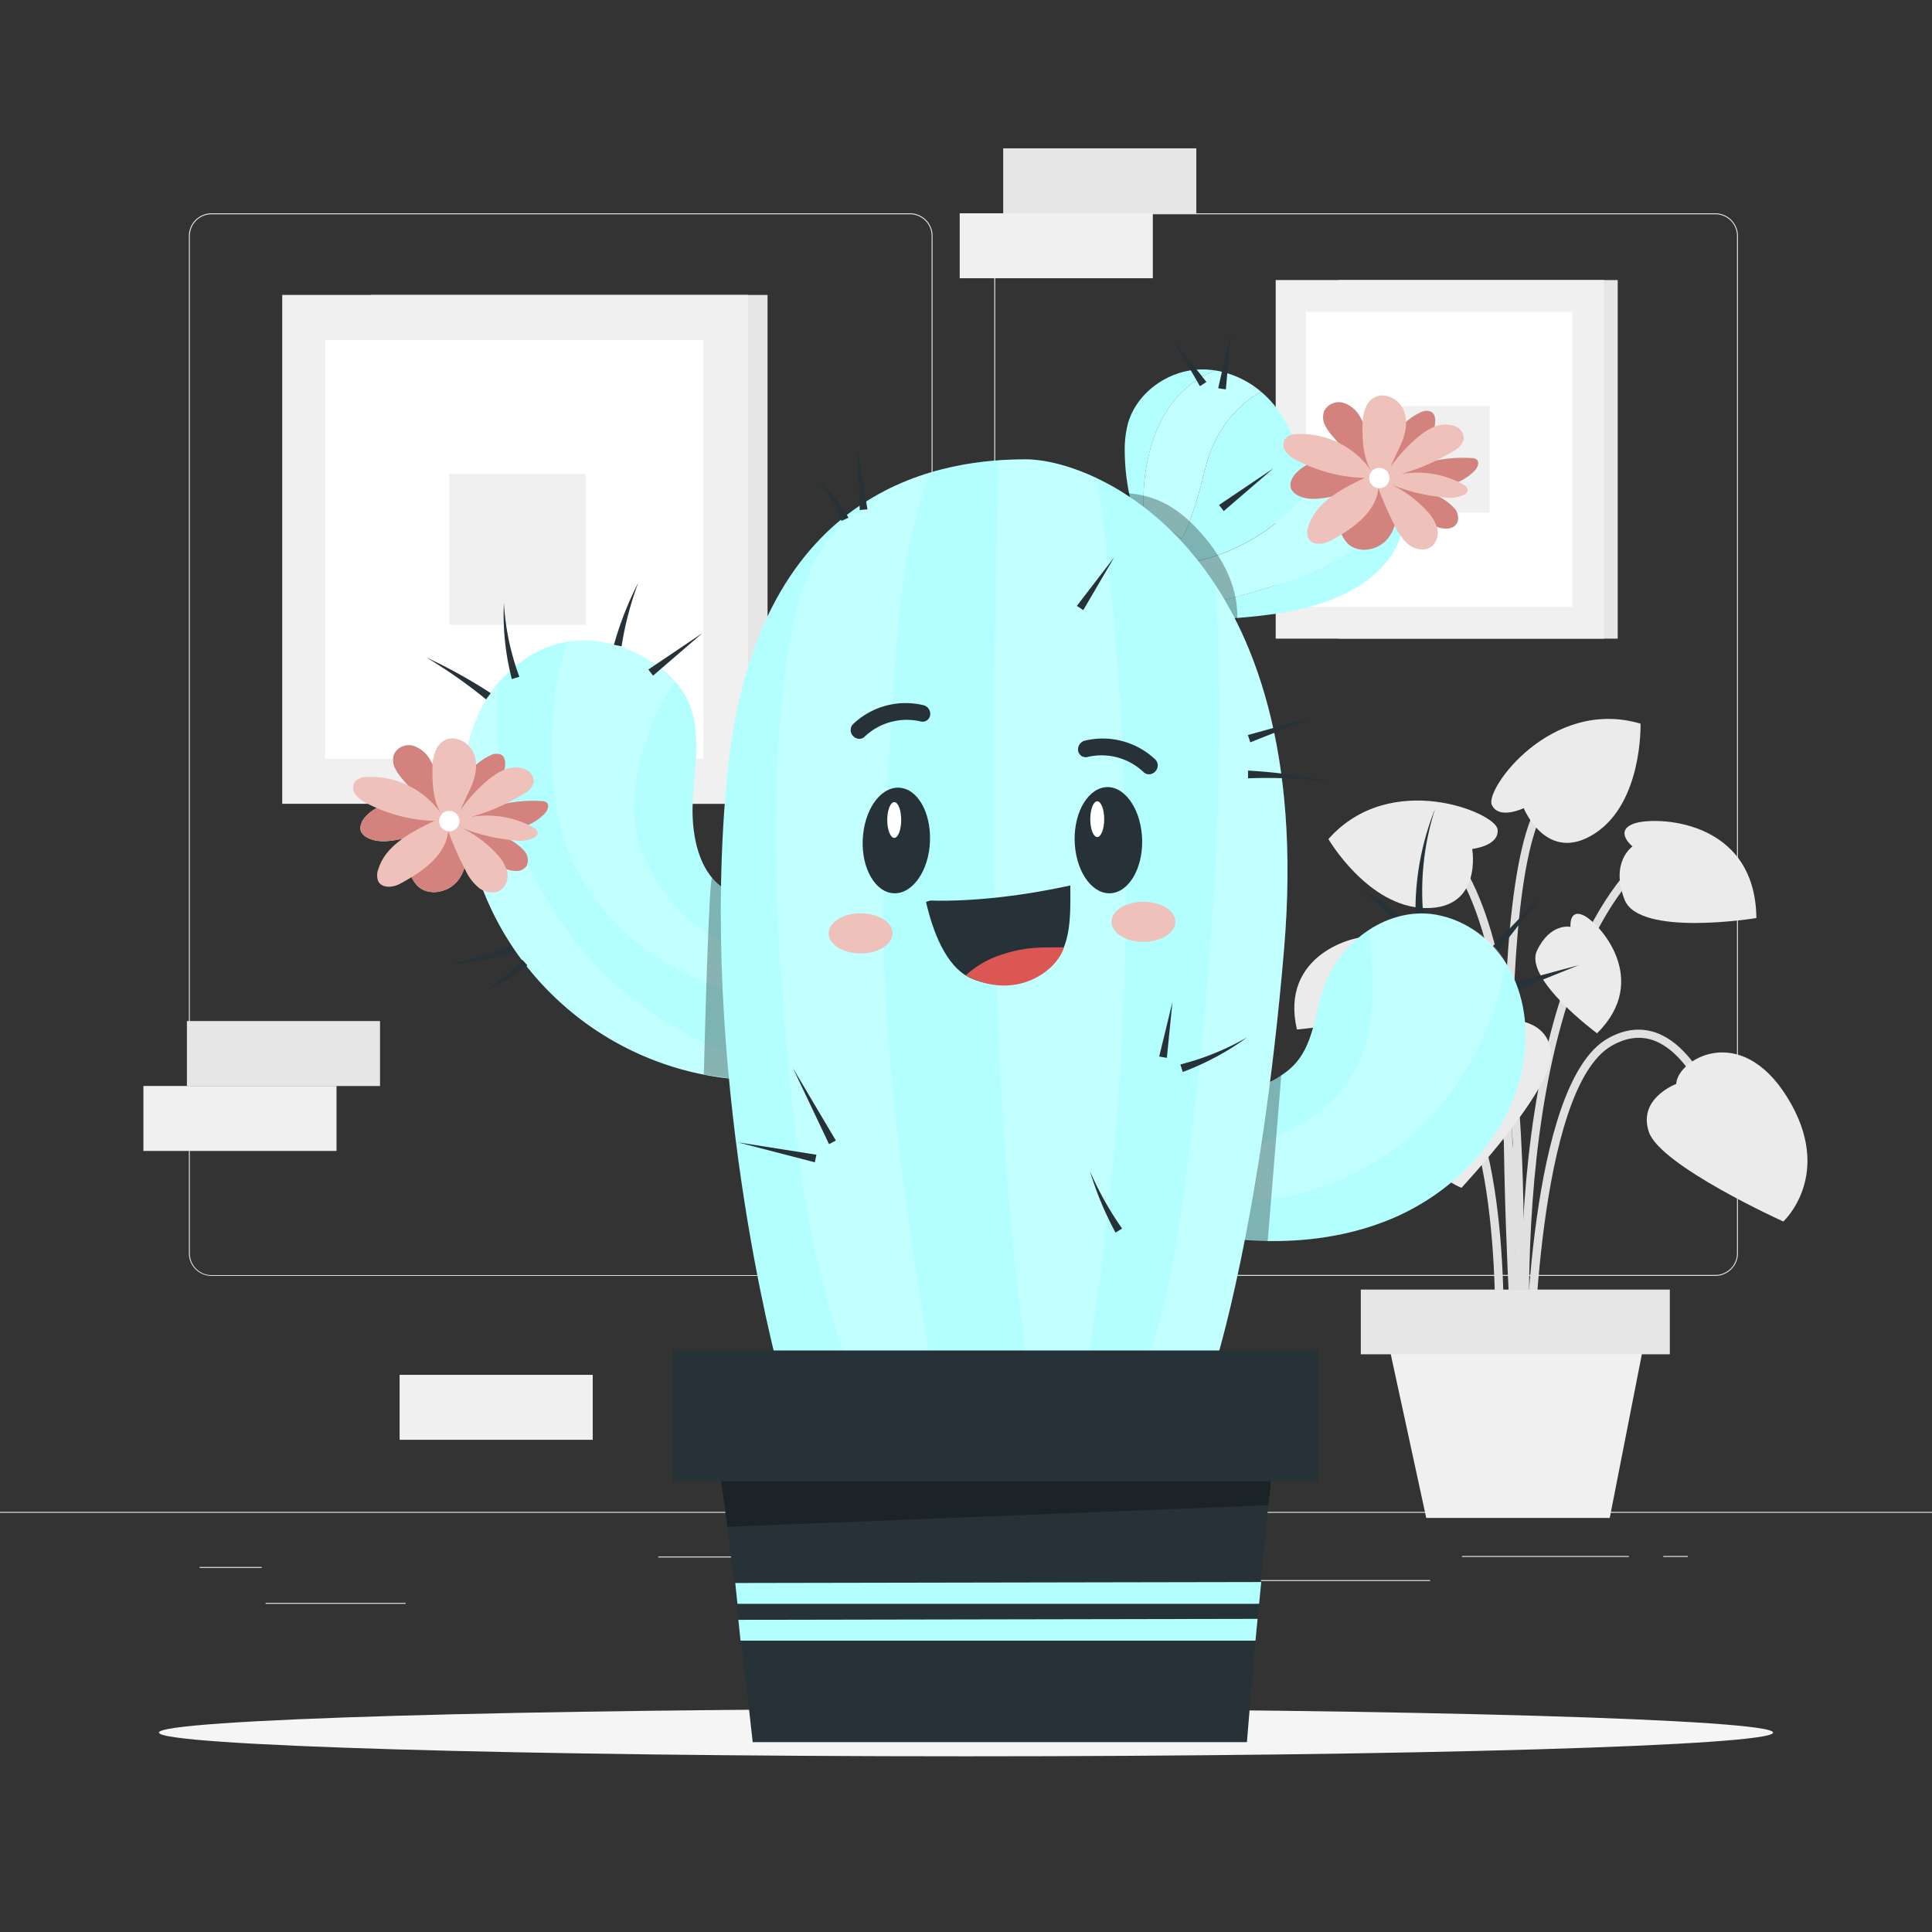 <svg xmlns="http://www.w3.org/2000/svg" viewBox="0 0 500 500"><rect x="0" y="0" width="500" height="500" fill="#333333" stroke="none"/><g id="freepik--background-complete--inject-362"><rect x="96" y="76.33" width="102.64" height="131.69" style="fill:#e6e6e6"></rect><rect x="73.04" y="76.33" width="120.57" height="131.69" style="fill:#f0f0f0"></rect><rect x="84.15" y="88.03" width="97.82" height="108.3" style="fill:#fff"></rect><rect x="116.28" y="122.63" width="35.31" height="39.09" style="fill:#f0f0f0"></rect><rect x="346.33" y="72.48" width="72.33" height="92.8" style="fill:#e6e6e6"></rect><rect x="330.15" y="72.48" width="84.96" height="92.8" style="fill:#f0f0f0"></rect><rect x="337.98" y="80.72" width="68.93" height="76.32" style="fill:#fff"></rect><rect x="360.62" y="105.11" width="24.88" height="27.55" style="fill:#f0f0f0"></rect><path d="M443.92,330.2H263.17a5.87,5.87,0,0,1-5.86-5.86V61.06a5.87,5.87,0,0,1,5.86-5.86H443.92a5.87,5.87,0,0,1,5.86,5.86V324.34A5.87,5.87,0,0,1,443.92,330.2ZM263.17,55.45a5.62,5.62,0,0,0-5.61,5.61V324.34a5.62,5.62,0,0,0,5.61,5.61H443.92a5.61,5.61,0,0,0,5.61-5.61V61.06a5.61,5.61,0,0,0-5.61-5.61Z" style="fill:#e0e0e0"></path><path d="M235.49,330.2H54.75a5.87,5.87,0,0,1-5.87-5.86V61.06a5.87,5.87,0,0,1,5.87-5.86H235.49a5.86,5.86,0,0,1,5.86,5.86V324.34A5.86,5.86,0,0,1,235.49,330.2ZM54.75,55.45a5.62,5.62,0,0,0-5.62,5.61V324.34A5.62,5.62,0,0,0,54.75,330H235.49a5.61,5.61,0,0,0,5.61-5.61V61.06a5.61,5.61,0,0,0-5.61-5.61Z" style="fill:#e0e0e0"></path><rect y="391.27" width="500" height="0.25" style="fill:#e0e0e0"></rect><rect x="51.67" y="405.53" width="16.06" height="0.25" style="fill:#e0e0e0"></rect><rect x="170.35" y="402.82" width="53.53" height="0.25" style="fill:#e0e0e0"></rect><rect x="68.73" y="414.82" width="36.25" height="0.25" style="fill:#e0e0e0"></rect><rect x="378.35" y="402.69" width="43.19" height="0.25" style="fill:#e0e0e0"></rect><rect x="430.45" y="402.69" width="6.33" height="0.25" style="fill:#e0e0e0"></rect><rect x="316.21" y="408.92" width="53.89" height="0.25" style="fill:#e0e0e0"></rect><path d="M393.54,349.76c0-.84-2.85-83.91-16.36-97-13.14-12.77-28.22-.47-28.86.06L347,251.15c.17-.15,17.19-14,31.69,0,14.12,13.73,16.88,95,17,98.49Z" style="fill:#e0e0e0"></path><path d="M394.7,366.08c-.1-1-9.24-99.72,26.82-141.1l1.59,1.39c-35.46,40.69-26.4,138.52-26.31,139.51Z" style="fill:#e0e0e0"></path><path d="M393.36,355.64l-2.11-.14c.08-1.12,7.06-112.24-19.39-136.57l1.43-1.56C400.48,242.38,393.67,351,393.36,355.64Z" style="fill:#e0e0e0"></path><path d="M396.81,355.58l-2.12,0c0-3.06.87-75.06,21.32-86.78,4.55-2.61,9-3,13.24-1.29,12.36,5.12,18.49,27.13,18.75,28.06l-2,.56c-.06-.22-6.11-21.95-17.52-26.67-3.6-1.48-7.42-1.09-11.37,1.18C397.66,281.74,396.81,354.84,396.81,355.58Z" style="fill:#e0e0e0"></path><path d="M388.84,355.63l-2.11-.12c0-.57,3.09-56.9-12.12-76.74-3.68-4.81-7.68-7.1-11.9-6.81-10,.7-18.32,15.27-18.4,15.42l-1.84-1c.36-.64,9-15.71,20.09-16.49,5-.35,9.59,2.22,13.73,7.63C392,298,389,353.29,388.84,355.63Z" style="fill:#e0e0e0"></path><path d="M392.17,363.29c-.41-5.46-9.93-134.08,6.82-156.74l1.7,1.25c-16.29,22-6.51,154-6.41,155.33Z" style="fill:#e0e0e0"></path><path d="M433.8,280.53s-10.05,3.7-7.06,12.45,34.78,23.15,34.78,23.15,13.31-12.2,1.08-32.05S434.08,274.26,433.8,280.53Z" style="fill:#ebebeb"></path><path d="M390.1,263.87s10.71-.45,11.32,8.78-23.19,34.75-23.19,34.75-17-6.14-13.34-29.16S387.44,258.2,390.1,263.87Z" style="fill:#ebebeb"></path><path d="M381,219.71s7.14-.77,6.56-5.11-27.74-15.54-43.77,2.55c0,0,10.26,17.63,25.1,17.86S381,219.71,381,219.71Z" style="fill:#ebebeb"></path><path d="M394.34,209.15s-6.46,3.13-8.27-.87,15.32-27.85,38.5-21c0,0,.61,20.39-11.86,28.44S394.34,209.15,394.34,209.15Z" style="fill:#ebebeb"></path><path d="M360.55,277s4.92-4-.39-5.92-31.4-1.39-31.67,24.45c0,0,30.38,5,34.14-4.79S360.55,277,360.55,277Z" style="fill:#ebebeb"></path><path d="M422.49,219.06s-4.92-4,.39-5.92,31.4-1.39,31.67,24.45c0,0-30.37,5-34.13-4.79S422.49,219.06,422.49,219.06Z" style="fill:#ebebeb"></path><path d="M406.44,239.87s-.44-4.83,3.46-2.94,17.51,16.57,3.41,30.49c0,0-19-14.05-15.55-21.37S406.44,239.87,406.44,239.87Z" style="fill:#ebebeb"></path><path d="M356.15,246.76s2.94-3.86-1.37-4.33-23.64,4.68-19.14,24c0,0,23.54-1.77,24.55-9.79S356.15,246.76,356.15,246.76Z" style="fill:#ebebeb"></path><polygon points="416.6 392.84 369.11 392.84 356.48 334.58 428.03 334.58 416.6 392.84" style="fill:#f0f0f0"></polygon><rect x="352.17" y="333.74" width="79.98" height="16.75" style="fill:#e6e6e6"></rect><rect x="48.37" y="264.25" width="49.98" height="16.81" style="fill:#e6e6e6"></rect><rect x="37.11" y="281.05" width="49.98" height="16.81" style="fill:#f0f0f0"></rect><rect x="103.42" y="355.81" width="49.98" height="16.81" style="fill:#f0f0f0"></rect><rect x="259.63" y="38.39" width="49.98" height="16.81" style="fill:#e6e6e6"></rect><rect x="248.37" y="55.2" width="49.98" height="16.81" style="fill:#f0f0f0"></rect></g><g id="freepik--Shadow--inject-362"><path d="M458.88,448.39c0,3.39-93.52,6.14-208.88,6.14s-208.88-2.75-208.88-6.14,93.52-6.13,208.88-6.13S458.88,445,458.88,448.39Z" style="fill:#f5f5f5"></path></g><g id="freepik--Cactus--inject-362"><path d="M333.79,150.27c-17.67,5.76-17.88,4.95-17.88,4.95l-6.1-10A51.89,51.89,0,0,0,338.1,127.6c2.61-3.19,4.61-5.72,6.15-7.73a13.46,13.46,0,0,1-5-1.83c-3.73-2.43-5.34-7-7.71-10.73a25.51,25.51,0,0,0-5.16-5.91s-10.95,5.24-14.42,19.68-6.13,18.33-6.13,18.33L296,131.9s0-.46-.06-1.28c-.12-5.57.56-27.61,18.59-34.74a21.85,21.85,0,0,0-4-.26c-8.37.27-16.51,6.11-18.68,14.2a27.33,27.33,0,0,0-.76,7.49,56.07,56.07,0,0,0,5.77,23.95L315,160.31c12.18-.85,24.84-1.83,35.43-7.91,5.46-3.14,10.35-7.85,12.08-13.9a15.5,15.5,0,0,0,.51-5.43C355.58,138.94,344.28,146.85,333.79,150.27Z" style="fill:#B3FFFF"></path><path d="M295.93,130.62c0,.82.06,1.28.06,1.28l9.84,7.51s2.66-3.88,6.13-18.33,14.42-19.68,14.42-19.68a24.48,24.48,0,0,0-11.86-5.52C296.49,103,295.81,125.05,295.93,130.62Z" style="fill:#B3FFFF"></path><path d="M295.93,130.62c0,.82.06,1.28.06,1.28l9.84,7.51s2.66-3.88,6.13-18.33,14.42-19.68,14.42-19.68a24.48,24.48,0,0,0-11.86-5.52C296.49,103,295.81,125.05,295.93,130.62Z" style="fill:#fff;opacity:0.2"></path><path d="M309.81,145.24l6.1,10s.21.81,17.88-4.95c10.49-3.42,21.79-11.33,29.25-17.2-.37-4.51-2.64-8.85-6.64-10.86-3.68-1.86-8.12-1.59-12.15-2.34-1.54,2-3.54,4.54-6.15,7.73A51.89,51.89,0,0,1,309.81,145.24Z" style="fill:#B3FFFF"></path><path d="M309.81,145.24l6.1,10s.21.81,17.88-4.95c10.49-3.42,21.79-11.33,29.25-17.2-.37-4.51-2.64-8.85-6.64-10.86-3.68-1.86-8.12-1.59-12.15-2.34-1.54,2-3.54,4.54-6.15,7.73A51.89,51.89,0,0,1,309.81,145.24Z" style="fill:#fff;opacity:0.2"></path><g style="opacity:0.3"><path d="M311,138.16c-5.6-6.36-11.21-10-19.67-10.56l-5.5,2.65a105.22,105.22,0,0,1,34.35,30.53C320.65,152.32,316.59,144.52,311,138.16Z"></path></g><path d="M366.34,236.93a70.53,70.53,0,0,1,5.1-27.7,69.62,69.62,0,0,0-3.1,27.59l-2,.11Z" style="fill:#263238"></path><path d="M361.42,239.2a40.5,40.5,0,0,0-10.29-9.79,41.57,41.57,0,0,1,11.81,8.5l-1.52,1.29Z" style="fill:#263238"></path><polygon points="385.89 245.31 399.49 231.15 387.4 246.62 385.89 245.31 385.89 245.31" style="fill:#263238"></polygon><path d="M389.72,249.23c-4.31-6.84-11.61-11.92-19.65-12.71-11.9-1.17-23.46,7.57-27.43,18.85-2.29,6.51-2.58,14-6.95,19.33-3.57,4.35-9.16,6.39-14.48,8.24l-19,34.83c18.92,4.57,39.37,5.23,57.39-2.13s33-23.79,35-43.14C395.47,264.47,394,256.07,389.72,249.23Z" style="fill:#B3FFFF"></path><g style="opacity:0.2"><path d="M372.41,236.87c-9.34-2.34-18,3.7-18,3.7l.09.19c.9,14.29,2.31,27.49-5.71,39.35-5,7.35-14,12.39-22.29,15.64l-2.14,15A71.08,71.08,0,0,0,367,292.37c11.62-10.69,20.25-27.55,22.69-43.14C389.72,249.23,386,240.28,372.41,236.87Z" style="fill:#fff"></path></g><path d="M189.78,231.17c-8.7-3.37-11-14.61-10.48-23.93s2.57-19.37-2.08-27.46a25.58,25.58,0,0,0-8.64-8.54c-5.84-3.75-12.8-6-19.72-5.4-10.74.92-20.13,8.74-24.78,18.46s-5.06,21-3.15,31.66a77.41,77.41,0,0,0,85.89,63Z" style="fill:#B3FFFF"></path><g style="opacity:0.2"><path d="M195.31,257.73l.41-9.91-.06-.17a45.83,45.83,0,0,1-30-28.79c-4.35-12.82,1.29-30.77,9.06-42.55a29.75,29.75,0,0,0-6.1-5.07c-5.84-3.75-12.8-6-19.72-5.4-.72.06-1.43.16-2.13.28-5.91,17.87-5.73,44.46,3,60A64.63,64.63,0,0,0,195.31,257.73Z" style="fill:#fff"></path></g><g style="opacity:0.2"><path d="M201,276.39a93.51,93.51,0,0,1-72.16-99l-1,.92a34.73,34.73,0,0,0-3.71,6c-4.65,9.72-5.06,21-3.15,31.66a77.24,77.24,0,0,0,69,63.25Z" style="fill:#fff"></path></g><path d="M184.28,227.17c-.9.88-2.13,50.91-2.13,50.91l7.2,1.09-2-49.28A12,12,0,0,1,184.28,227.17Z" style="opacity:0.3"></path><path d="M326.51,280.93l5.09-2.63-3.52,42.9s-8.27.34-11.4-1.23S326.51,280.93,326.51,280.93Z" style="opacity:0.3"></path><path d="M201.31,353.84s-20.75-76.4-13.06-153.7c7.61-76.58,58.24-81.26,77.22-81.26s75.36,25,66.87,126.44c-6,71.41-18.07,108.52-18.07,108.52Z" style="fill:#B3FFFF"></path><g style="opacity:0.2"><path d="M228.66,239.51c-.17-18.88,1-37.74,2.25-56.59,1.16-18.14,2.53-43,10-60.68a68.62,68.62,0,0,0-12.29,5l-9,6.63C208.35,143.76,204.79,160,203,175.11c-3.75,32.42-2.21,65.24.75,97.73,2.51,27.53,6.14,55.3,16,81H241C234.94,316,229,277.89,228.66,239.51Z" style="fill:#fff"></path></g><g style="opacity:0.2"><path d="M258.39,119.13c-1.87,75.84-3.07,160.08,7.53,234.6l15.31-.31c12.47-73,13.43-155.87,2.75-229.6-7.37-3.52-14-4.94-18.51-4.94C263.44,118.88,261.05,118.94,258.39,119.13Z" style="fill:#fff"></path></g><g style="opacity:0.2"><path d="M323.9,169.74c-.58-1.41-1.14-2.79-1.69-4.1a97.16,97.16,0,0,0-7.67-14.24c3.19,50.82-1.59,110.72-8.67,160.71-2,14.08-4.43,28.24-9.66,41.47l1.89.26h16.17s12.1-37.11,18.07-108.52C335.06,212.86,331.12,188.23,323.9,169.74Z" style="fill:#fff"></path></g><path d="M374.27,125.64a13.13,13.13,0,0,0,7.46-3.93c.71-.79,1.23-2.14.4-2.81a2.12,2.12,0,0,0-1.22-.34,35.09,35.09,0,0,0-11,1,9.07,9.07,0,0,0-4.18,2,21.52,21.52,0,0,0,5.62-11.66c.17-1.17.14-2.59-.84-3.26a3.1,3.1,0,0,0-3,.15c-4.63,2.12-7.66,6.7-9.64,11.39l-3.11,1c-.35-3.88-.75-7.91-2.75-11.26a7.69,7.69,0,0,0-4.31-3.65,4.27,4.27,0,0,0-4.95,2,4.53,4.53,0,0,0,.15,3.74,13.7,13.7,0,0,0,2.21,3.14l6.18,7.21a18.59,18.59,0,0,0-8.45-1.4,11.47,11.47,0,0,0-7.6,3.67c-.92,1.06-1.63,2.56-1.09,3.86a3.49,3.49,0,0,0,1.59,1.63c2.22,1.26,5,1.09,7.49.66a44.28,44.28,0,0,0,9.14-2.59c-3.5,1.08-5.71,4.84-5.79,8.5a7.88,7.88,0,0,0,2.42,6.18c2.84,2.44,7.57,1.52,10-1.3s2.94-6.93,2.25-10.61a23.49,23.49,0,0,0,10.49,7.33,7.13,7.13,0,0,0,2.88.51,3.07,3.07,0,0,0,2.45-1.41,3.61,3.61,0,0,0-.69-3.84,13.12,13.12,0,0,0-5.5-3.61q-2.55-1.05-5.19-1.86A34.61,34.61,0,0,0,374.27,125.64Z" style="fill:#B3FFFF"></path><path d="M374.27,125.64a13.13,13.13,0,0,0,7.46-3.93c.71-.79,1.23-2.14.4-2.81a2.12,2.12,0,0,0-1.22-.34,35.09,35.09,0,0,0-11,1,9.07,9.07,0,0,0-4.18,2,21.52,21.52,0,0,0,5.62-11.66c.17-1.17.14-2.59-.84-3.26a3.1,3.1,0,0,0-3,.15c-4.63,2.12-7.66,6.7-9.64,11.39l-3.11,1c-.35-3.88-.75-7.91-2.75-11.26a7.69,7.69,0,0,0-4.31-3.65,4.27,4.27,0,0,0-4.95,2,4.53,4.53,0,0,0,.15,3.74,13.7,13.7,0,0,0,2.21,3.14l6.18,7.21a18.59,18.59,0,0,0-8.45-1.4,11.47,11.47,0,0,0-7.6,3.67c-.92,1.06-1.63,2.56-1.09,3.86a3.49,3.49,0,0,0,1.59,1.63c2.22,1.26,5,1.09,7.49.66a44.28,44.28,0,0,0,9.14-2.59c-3.5,1.08-5.71,4.84-5.79,8.5a7.88,7.88,0,0,0,2.42,6.18c2.84,2.44,7.57,1.52,10-1.3s2.94-6.93,2.25-10.61a23.49,23.49,0,0,0,10.49,7.33,7.13,7.13,0,0,0,2.88.51,3.07,3.07,0,0,0,2.45-1.41,3.61,3.61,0,0,0-.69-3.84,13.12,13.12,0,0,0-5.5-3.61q-2.55-1.05-5.19-1.86A34.61,34.61,0,0,0,374.27,125.64Z" style="fill:#d4827d"></path><path d="M378.56,125.3a24.67,24.67,0,0,0-16.06-2.62,53.24,53.24,0,0,0,13.73-6,5,5,0,0,0,2.55-2.82,3.33,3.33,0,0,0-1.87-3.41,6.92,6.92,0,0,0-4.08-.46c-4.09.56-9.75,6.34-13,10.89l2.55-5.52c1.36-2.86,2.12-6.24.91-9.16s-4.95-4.88-7.69-3.3c-2.57,1.49-3,5-3,7.94,0,4.14.35,8.55,2.84,11.85a22.21,22.21,0,0,0-19.82-10.35,4,4,0,0,0-3,1.16,2.92,2.92,0,0,0,.12,3.38,7.48,7.48,0,0,0,2.82,2.21,40.15,40.15,0,0,0,17.62,4.6c-5.87,2.76-12.56,6.27-14.49,12.33a4.44,4.44,0,0,0-.08,3.32c1,1.87,3.78,1.64,5.64.64,5.68-3.07,11.82-7.21,12.47-13.64a81,81,0,0,0,4.41,10,12.85,12.85,0,0,0,3.75,4.85c1.71,1.17,4.19,1.46,5.77.12a4.74,4.74,0,0,0,1.24-4.79,10.78,10.78,0,0,0-2.72-4.4,30,30,0,0,0-9.17-6.73,47.8,47.8,0,0,0,13.83,3.33,8.46,8.46,0,0,0,5.13-.71,1.59,1.59,0,0,0,.9-1.16C379.84,126.14,379.17,125.63,378.56,125.3Z" style="fill:#eec1bb"></path><circle cx="356.97" cy="123.72" r="2.64" style="fill:#fff"></circle><path d="M133.58,214.41a13.19,13.19,0,0,0,7.46-3.93c.71-.8,1.23-2.15.4-2.81a2.13,2.13,0,0,0-1.22-.35,35.7,35.7,0,0,0-11,1,9.19,9.19,0,0,0-4.18,2,21.55,21.55,0,0,0,5.62-11.66c.17-1.18.14-2.59-.84-3.27a3.16,3.16,0,0,0-3,.15c-4.63,2.13-7.66,6.71-9.64,11.4l-3.11,1c-.35-3.88-.75-7.91-2.75-11.26a7.69,7.69,0,0,0-4.31-3.65,4.26,4.26,0,0,0-4.95,2,4.53,4.53,0,0,0,.15,3.74,13.76,13.76,0,0,0,2.21,3.15l6.18,7.2a18.45,18.45,0,0,0-8.45-1.39,11.47,11.47,0,0,0-7.6,3.67c-.92,1.06-1.63,2.55-1.09,3.86A3.53,3.53,0,0,0,95,216.73c2.22,1.26,5,1.09,7.49.66a44.1,44.1,0,0,0,9.14-2.59c-3.5,1.08-5.71,4.83-5.79,8.49a7.9,7.9,0,0,0,2.42,6.18c2.84,2.44,7.57,1.52,10-1.3s2.94-6.92,2.25-10.6a23.49,23.49,0,0,0,10.49,7.33,7.3,7.3,0,0,0,2.88.51,3.07,3.07,0,0,0,2.45-1.41,3.61,3.61,0,0,0-.69-3.84,12.94,12.94,0,0,0-5.5-3.61q-2.55-1.05-5.19-1.86A35.08,35.08,0,0,0,133.58,214.41Z" style="fill:#B3FFFF"></path><path d="M133.58,214.41a13.19,13.19,0,0,0,7.46-3.93c.71-.8,1.23-2.15.4-2.81a2.13,2.13,0,0,0-1.22-.35,35.7,35.7,0,0,0-11,1,9.19,9.19,0,0,0-4.18,2,21.55,21.55,0,0,0,5.62-11.66c.17-1.18.14-2.59-.84-3.27a3.16,3.16,0,0,0-3,.15c-4.63,2.13-7.66,6.71-9.64,11.4l-3.11,1c-.35-3.88-.75-7.91-2.75-11.26a7.69,7.69,0,0,0-4.31-3.65,4.26,4.26,0,0,0-4.95,2,4.53,4.53,0,0,0,.15,3.74,13.76,13.76,0,0,0,2.21,3.15l6.18,7.2a18.45,18.45,0,0,0-8.45-1.39,11.47,11.47,0,0,0-7.6,3.67c-.92,1.06-1.63,2.55-1.09,3.86A3.53,3.53,0,0,0,95,216.73c2.22,1.26,5,1.09,7.49.66a44.1,44.1,0,0,0,9.14-2.59c-3.5,1.08-5.71,4.83-5.79,8.49a7.9,7.9,0,0,0,2.42,6.18c2.84,2.44,7.57,1.52,10-1.3s2.94-6.92,2.25-10.6a23.49,23.49,0,0,0,10.49,7.33,7.3,7.3,0,0,0,2.88.51,3.07,3.07,0,0,0,2.45-1.41,3.61,3.61,0,0,0-.69-3.84,12.94,12.94,0,0,0-5.5-3.61q-2.55-1.05-5.19-1.86A35.08,35.08,0,0,0,133.58,214.41Z" style="fill:#d4827d"></path><path d="M137.87,214.06a24.79,24.79,0,0,0-16.06-2.62,52.87,52.87,0,0,0,13.73-6,5,5,0,0,0,2.55-2.82,3.32,3.32,0,0,0-1.87-3.41,6.84,6.84,0,0,0-4.08-.46c-4.09.56-9.75,6.33-13,10.89l2.55-5.52c1.36-2.86,2.12-6.24.92-9.16s-5-4.88-7.7-3.3c-2.57,1.49-3,5-3,7.94,0,4.13.35,8.55,2.84,11.84A22.22,22.22,0,0,0,94.9,201.09a4,4,0,0,0-3,1.16,2.92,2.92,0,0,0,.12,3.38,7.58,7.58,0,0,0,2.82,2.21,40.43,40.43,0,0,0,17.62,4.6c-5.87,2.76-12.56,6.26-14.49,12.33a4.42,4.42,0,0,0-.08,3.31c1,1.88,3.78,1.64,5.64.64,5.68-3.07,11.82-7.2,12.47-13.63a80.16,80.16,0,0,0,4.41,10,12.88,12.88,0,0,0,3.75,4.86c1.71,1.17,4.19,1.45,5.77.12a4.75,4.75,0,0,0,1.24-4.79,10.71,10.71,0,0,0-2.72-4.4,30,30,0,0,0-9.17-6.73,47.8,47.8,0,0,0,13.83,3.33,8.61,8.61,0,0,0,5.13-.71,1.59,1.59,0,0,0,.9-1.16C139.15,214.9,138.48,214.4,137.87,214.06Z" style="fill:#eec1bb"></path><circle cx="116.28" cy="212.49" r="2.64" style="fill:#fff"></circle><polygon points="222.5 132 221.88 115.82 224.49 131.81 222.5 132 222.5 132" style="fill:#263238"></polygon><path d="M217.75,134.8a32.22,32.22,0,0,0-6.45-10.94A33.11,33.11,0,0,1,219.58,134l-1.83.8Z" style="fill:#263238"></path><path d="M310.54,99.94c-2.19-3.94-4.68-7.8-6.88-11.76,2.79,3.64,5.76,7,8.56,10.68l-1.68,1.08Z" style="fill:#263238"></path><polygon points="322.95 190.22 340.87 185.26 323.58 192.11 322.95 190.22 322.95 190.22" style="fill:#263238"></polygon><polygon points="315.27 100.47 318.65 85.43 317.25 100.78 315.27 100.47 315.27 100.47" style="fill:#263238"></polygon><path d="M323,199.43a128.14,128.14,0,0,1,21.52,3,127.28,127.28,0,0,0-21.53-1v-2Z" style="fill:#263238"></path><polygon points="214.55 296.1 205.22 276.44 216.32 295.17 214.55 296.1 214.55 296.1" style="fill:#263238"></polygon><polygon points="210.88 300.8 190.92 295.63 211.29 298.84 210.88 300.8 210.88 300.8" style="fill:#263238"></polygon><path d="M305.49,275.48a68.42,68.42,0,0,0,17.32-7.05,69.32,69.32,0,0,1-16.72,9l-.6-1.91Z" style="fill:#263238"></path><polygon points="300 273.43 303.43 259.31 301.98 273.77 300 273.43 300 273.43" style="fill:#263238"></polygon><polygon points="278.69 156.8 288.37 144.2 280.35 157.91 278.69 156.8 278.69 156.8" style="fill:#263238"></polygon><path d="M132.47,175.77A66.37,66.37,0,0,1,130.41,156a65.35,65.35,0,0,0,4,19.14l-1.91.6Z" style="fill:#263238"></path><path d="M125.79,181a129.38,129.38,0,0,0-15.43-10.83A129.06,129.06,0,0,1,127,179.39L125.79,181Z" style="fill:#263238"></path><path d="M158.9,166.82a85.48,85.48,0,0,1,6.28-16,84.06,84.06,0,0,0-4.32,16.46l-2-.42Z" style="fill:#263238"></path><path d="M133.08,246.61a85.7,85.7,0,0,1-17,3,84.45,84.45,0,0,0,16.29-4.94l.66,1.89Z" style="fill:#263238"></path><path d="M136.51,249.84a51.68,51.68,0,0,1-11.37,6.75,50.49,50.49,0,0,0,10-8.23l1.35,1.48Z" style="fill:#263238"></path><path d="M288.7,319a84.4,84.4,0,0,1-6.62-15.9,83.27,83.27,0,0,0,8.32,14.85L288.7,319Z" style="fill:#263238"></path><polygon points="167.79 173.27 181.82 163.82 169.01 174.86 167.79 173.27 167.79 173.27" style="fill:#263238"></polygon><polygon points="315.49 130.68 329.52 121.23 316.7 132.27 315.49 130.68 315.49 130.68" style="fill:#263238"></polygon><polygon points="392.41 254.12 408.62 249.77 393.04 256.02 392.41 254.12 392.41 254.12" style="fill:#263238"></polygon><rect x="174.02" y="349.5" width="167.2" height="33.83" style="fill:#263238"></rect><path d="M269.13,370.21h-85c2,1.52,10.67,80.66,10.67,80.66H322.7s6.38-79.14,8.37-80.66Z" style="fill:#263238"></path><polygon points="324.92 424.6 191.65 424.6 191.09 419.21 325.46 418.96 324.92 424.6" style="fill:#B3FFFF"></polygon><polygon points="325.86 415.07 190.85 415.07 190.28 409.68 326.41 409.43 325.86 415.07" style="fill:#B3FFFF"></polygon><polygon points="186.66 383.33 328.94 383.33 328.25 389.55 188.25 395.13 186.66 383.33" style="opacity:0.3"></polygon><path d="M277,229.16c-11.25,2.47-24.73,4.25-36.23,3.9l-1.12.35c1.66,7.19,5,16.87,11.76,19.81s15.28,1.87,20.67-3.17S277,236.37,277,229.16Z" style="fill:#263238"></path><path d="M249.93,252.43c13,6.86,23.59-1.2,25.43-7.27-4.89.1-9.2-.34-15.69,1.76A25,25,0,0,0,249.93,252.43Z" style="fill:#dc5753"></path><path d="M295.53,216.18c.59,7.53-2.81,14.22-7.6,14.94s-9.15-4.82-9.75-12.35,2.81-14.23,7.6-15S294.93,208.64,295.53,216.18Z" style="fill:#263238"></path><path d="M297.58,200.38a2,2,0,0,1-1.56-.5,15.79,15.79,0,0,0-14.45-4,2,2,0,0,1-2.53-1.46,2.35,2.35,0,0,1,1.6-2.71A19.77,19.77,0,0,1,299,196.57a2.2,2.2,0,0,1,0,3.06A2.26,2.26,0,0,1,297.58,200.38Z" style="fill:#263238"></path><path d="M223.37,216c-.79,7.5,2.45,14.26,7.22,15.1s9.27-4.57,10-12.08-2.45-14.26-7.22-15.09S224.15,208.45,223.37,216Z" style="fill:#263238"></path><path d="M222.16,191.2a2,2,0,0,0,1.56-.51,15.87,15.87,0,0,1,14.46-4,2,2,0,0,0,2.52-1.46,2.33,2.33,0,0,0-1.6-2.7,19.72,19.72,0,0,0-18.33,4.88,2.2,2.2,0,0,0,0,3.06A2.3,2.3,0,0,0,222.16,191.2Z" style="fill:#263238"></path><path d="M233.23,212.22c0,2.55-.81,4.62-1.8,4.62s-1.81-2.07-1.81-4.62.81-4.63,1.81-4.63S233.23,209.66,233.23,212.22Z" style="fill:#fff"></path><path d="M285.77,212c0,2.55-.81,4.63-1.81,4.63s-1.8-2.08-1.8-4.63.81-4.63,1.8-4.63S285.77,209.44,285.77,212Z" style="fill:#fff"></path><path d="M231,241.55c0,2.87-3.71,5.2-8.27,5.2s-8.27-2.33-8.27-5.2,3.7-5.19,8.27-5.19S231,238.68,231,241.55Z" style="fill:#eec1bb"></path><ellipse cx="295.92" cy="238.56" rx="8.27" ry="5.19" style="fill:#eec1bb"></ellipse></g></svg>
